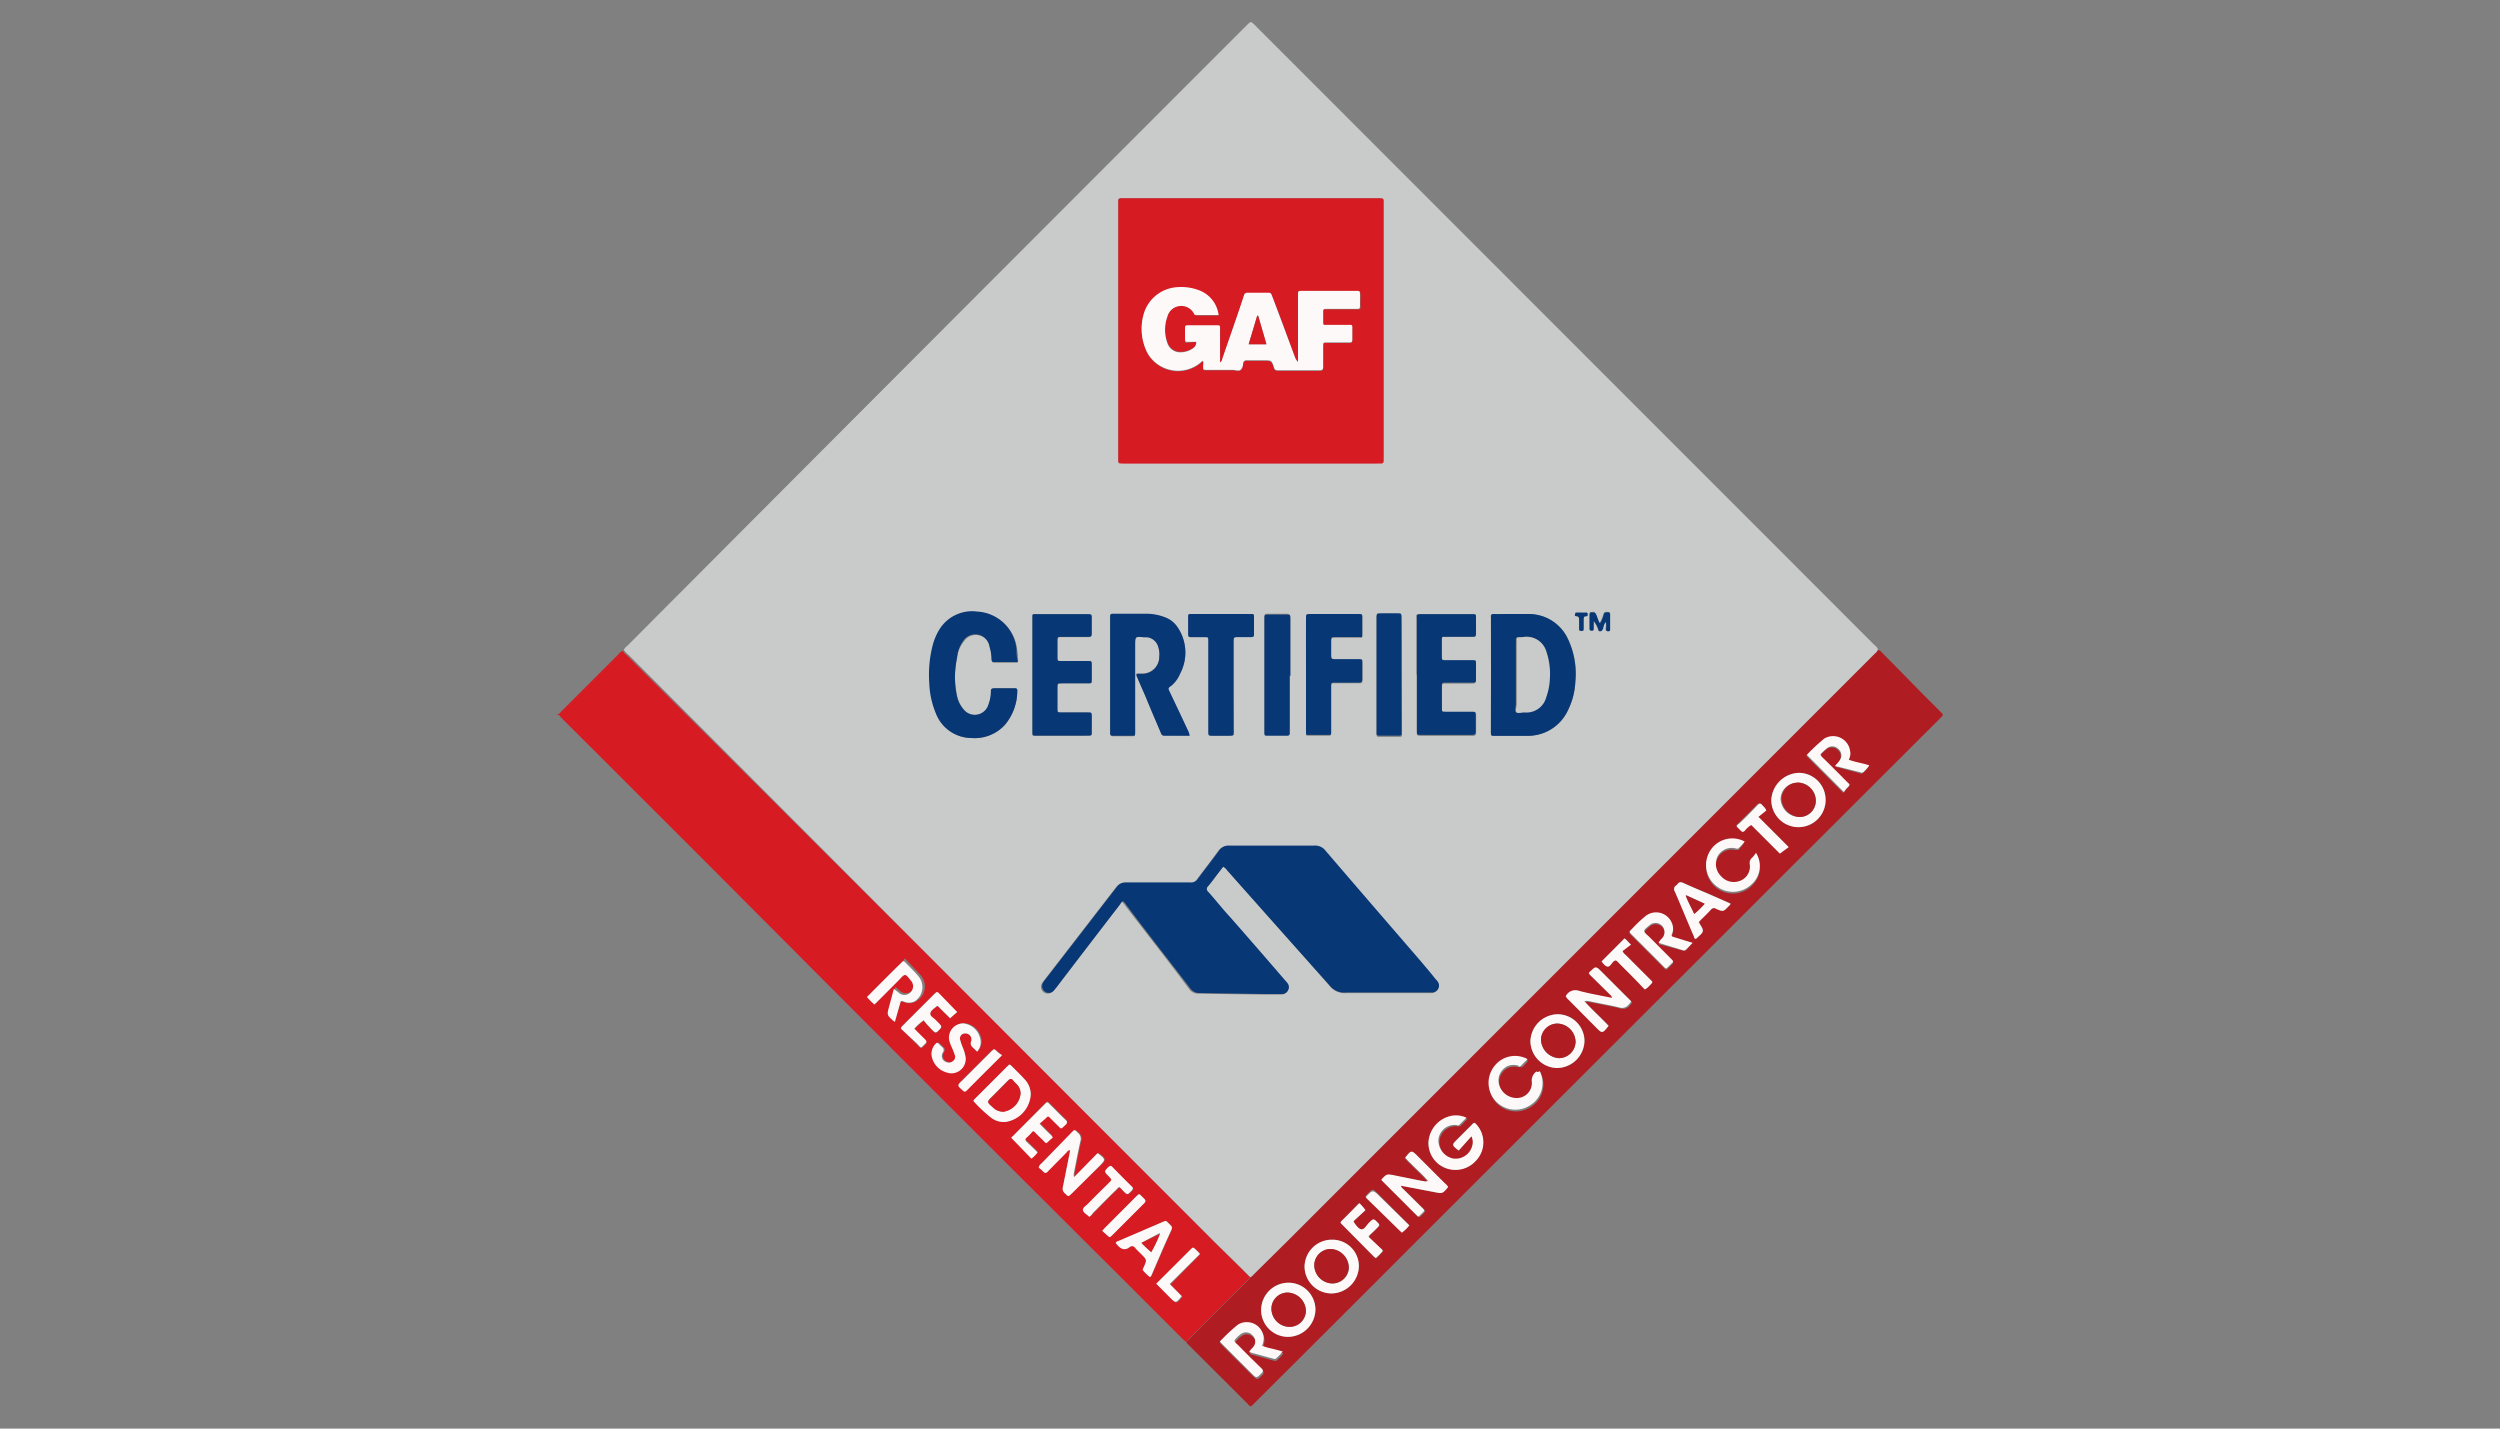 <svg id="Layer_1" data-name="Layer 1" xmlns="http://www.w3.org/2000/svg" viewBox="0 0 175 100"><rect x="0" y="0" width="175" height="100" fill="#808080" stroke="none"/><defs><style>.cls-1{fill:#d71b23;}.cls-2{fill:#c9cbca;}.cls-3{fill:#af1d22;}.cls-4{fill:#fdf9f8;}.cls-5{fill:#083775;}</style></defs><path class="cls-1" d="M39,50c.16,0,.21-.12.29-.2l4-4a.88.88,0,0,1,.29-.25,1.56,1.56,0,0,0,.33.35L67.59,69.49Q76.31,78.22,85,86.94c.83.82,1.68,1.64,2.5,2.47l-.15.19q-2.07,2.06-4.12,4.12a.75.75,0,0,1-.24.19,2.29,2.29,0,0,1-.23-.21l-4-4Q64.28,75.29,49.86,60.8L39.29,50.24c-.08-.08-.13-.22-.29-.2ZM72.15,76.64a1.52,1.52,0,0,0-.42-1.08c-.28-.31-.58-.6-.87-.89s-.18-.18-.37,0L68.3,76.86a.94.94,0,0,1-.1.1.11.11,0,0,0,0,.18,10.19,10.19,0,0,0,1.23,1.14,1.52,1.52,0,0,0,.92.26A2.07,2.07,0,0,0,72.15,76.64Zm2.68,7.08.24-.23L77,81.62c.47-.48.47-.48-.11-.92l-1.65,1.68a.69.69,0,0,1,0-.33c.14-.72.28-1.45.44-2.16a.55.55,0,0,0-.19-.63c-.24-.21-.2-.2-.43,0l-2.14,2.15a.43.43,0,0,0-.18.28A3.05,3.05,0,0,1,73,82c.12.13.21.14.33,0l1.34-1.35a.31.31,0,0,1,.21-.15.66.66,0,0,1,0,.15c-.14.72-.29,1.45-.43,2.17-.12.54-.12.54.29.9ZM62.64,71.53,63,70.3c.06-.22.06-.22.27-.15a.93.93,0,0,0,.73,0,1.18,1.18,0,0,0,.48-1.84c-.29-.35-.62-.65-.93-1s-.19-.18-.37,0c-.75.73-1.48,1.47-2.22,2.21,0,0-.09.11-.14.17a4.91,4.91,0,0,0,.51.51L63,68.5c.44-.44.46-.44.83,0a.59.59,0,0,1,0,.84.59.59,0,0,1-.86,0c-.11-.08-.18-.21-.31-.24s0,0,0,0l-.33,1.23c-.16.59-.16.59.28,1ZM78.1,87l.09.1c.25.3.53.49.91.19a.25.25,0,0,1,.37.05c.14.17.3.31.46.47.37.38.37.38.17.85l-.06.13a.11.11,0,0,0,0,.15,3.28,3.28,0,0,0,.47.45.18.18,0,0,0,.11-.12c.45-1,.9-2.09,1.37-3.12.11-.25,0-.36-.15-.5s-.17-.22-.46-.1l-3,1.29C78.27,86.91,78.16,86.92,78.1,87Zm-7.31-7.38,1.42,1.43a2.26,2.26,0,0,0,.43-.44c-.26-.26-.51-.51-.77-.75s-.12-.18,0-.28a3.64,3.64,0,0,0,.34-.34c.11-.12.19-.1.28,0s.31.31.47.46c.34.33.21.35.59,0,.13-.12.14-.2,0-.33s-.49-.48-.77-.77c.16-.14.32-.26.46-.4s.17-.12.28,0,.32.32.48.48c.34.33.23.35.6,0,.13-.13.14-.21,0-.34-.37-.35-.73-.73-1.1-1.09-.18-.18-.18-.18-.37,0L70.9,79.53A.38.38,0,0,0,70.79,79.65Zm-2.39-6a1,1,0,0,0,.28-1,1.35,1.35,0,0,0-1.17-1,1,1,0,0,0-1,1.1,2,2,0,0,0,.17.52,5.83,5.83,0,0,1,.23.58.35.35,0,0,1-.12.43.42.42,0,0,1-.48.07.44.44,0,0,1-.24-.65c.13-.21.06-.31-.08-.43l-.2-.19c-.08-.09-.15-.08-.22,0a1,1,0,0,0-.24,1,1.47,1.47,0,0,0,1,1A1,1,0,0,0,67.59,74a2.94,2.94,0,0,0-.19-.66,4,4,0,0,1-.19-.55.35.35,0,0,1,.34-.45.42.42,0,0,1,.44.52c-.1.26,0,.38.17.52ZM63.06,72l1.14,1.13c.32.31.21.33.56,0l0,0c.13-.1.11-.19,0-.3-.26-.25-.5-.5-.76-.76a3.9,3.9,0,0,1,.65-.63c.11.14.22.27.34.4s.25.24.36.37.16.13.28,0c.34-.32.35-.32,0-.65l-.1-.1c-.14-.17-.45-.3-.42-.5s.29-.36.47-.52h.06l.86.85.49-.43-1.26-1.25c-.18-.18-.18-.18-.37,0l-2.22,2.22A.39.39,0,0,0,63.06,72ZM76.25,85.18a.87.87,0,0,0,.27-.23c.53-.53,1-1.06,1.58-1.58.31-.31.23-.3.52,0s.31.31.62,0c.1-.11.11-.18,0-.28-.46-.45-.91-.91-1.36-1.37-.1-.1-.16-.08-.26,0-.35.32-.35.32,0,.64l.07.08c.17.17.17.18,0,.35-.5.49-1,1-1.49,1.49-.14.15-.43.26-.37.48S76.1,85,76.25,85.18Zm4.69,4.68,1,1c.42.42.42.42.83-.09l-.84-.85L84,87.81s0,0,0-.06l-.27-.27c-.19-.19-.19-.19-.37,0-.34.33-.67.67-1,1Zm-10.8-16c-.14-.12-.27-.2-.38-.3s-.18-.18-.37,0l-2,2c-.39.39-.39.39,0,.76.1.09.16.09.25,0C68.46,75.54,69.26,74.74,70.14,73.87Zm7,12.29.36.31c.18.16.18.17.35,0l2.07-2.07c.33-.33.33-.33,0-.66-.18-.18-.18-.19-.37,0L77.34,86Z"/><path class="cls-2" d="M87.53,89.41c-.82-.83-1.67-1.65-2.5-2.47Q76.3,78.22,67.59,69.49L44,45.84a1.56,1.56,0,0,1-.33-.35.72.72,0,0,1,.24-.28Q65.55,23.49,87.25,1.79l.12-.12c.18-.16.2-.16.38,0l.17.17L131.16,45.1c.12.12.29.21.29.41a.78.78,0,0,1-.22.26L90.34,86.67l-2.62,2.59A.45.45,0,0,1,87.53,89.41ZM78.28,23.14V32c0,.44,0,.4.41.41H96.42a1.92,1.92,0,0,1,.24,0c.13,0,.2-.05.19-.19a1.33,1.33,0,0,1,0-.2V14.25c0-.38,0-.37-.38-.37H78.67c-.44,0-.39,0-.39.39Zm7.34,37.53a.7.7,0,0,1,.28.25q3.6,4,7.19,8.11a1.29,1.29,0,0,0,1.07.49c1.92,0,3.84,0,5.76,0h.31a.48.48,0,0,0,.33-.76,1.81,1.81,0,0,0-.18-.21c-.34-.4-.69-.8-1-1.21-2.23-2.58-4.45-5.15-6.67-7.74a.91.91,0,0,0-.77-.36c-2,0-4,0-6,0a.78.78,0,0,0-.67.33c-.49.67-1,1.32-1.5,2a.55.55,0,0,1-.52.25H78.73a.72.72,0,0,0-.62.3l-5,6.47a2.27,2.27,0,0,0-.18.25.48.48,0,0,0,.13.62.46.46,0,0,0,.62-.06l.2-.24q2.2-2.89,4.43-5.78c.07-.09.11-.21.25-.24a3.25,3.25,0,0,1,.23.29c1.48,1.93,3,3.85,4.43,5.78a.79.79,0,0,0,.7.35l4.45.06h1.31a.47.47,0,0,0,.45-.27.45.45,0,0,0-.07-.52.69.69,0,0,0-.11-.13q-1.92-2.22-3.85-4.43c-.52-.6-1-1.21-1.56-1.8a.26.26,0,0,1,0-.41c.21-.25.41-.52.61-.79Zm18.75-13.45v4c0,.26,0,.26.27.27h2.24a3.08,3.08,0,0,0,2.88-1.78,5,5,0,0,0,.52-2,5.7,5.7,0,0,0-.52-3A3,3,0,0,0,107,43h-1.58c-.28,0-.56,0-.83,0s-.25.07-.23.24a1.47,1.47,0,0,1,0,.21ZM83.27,51.5a1.14,1.14,0,0,0-.15-.41c-.42-.9-.85-1.81-1.28-2.71-.12-.25-.12-.26.12-.43a2.05,2.05,0,0,0,.64-.76,3.14,3.14,0,0,0-.2-3.3,1.8,1.8,0,0,0-.77-.62A3.65,3.65,0,0,0,80.29,43H78.05c-.36,0-.34,0-.34.34v8c0,.14.05.2.2.2h1.31c.23,0,.23,0,.24-.25V45.16c0-.62,0-.62.62-.56l.24,0a.93.93,0,0,1,.76.68,1.69,1.69,0,0,1,.07.71A1.18,1.18,0,0,1,80,47.14l-.42,0a.18.18,0,0,0,0,.19c.23.52.45,1,.67,1.55.35.79.69,1.58,1,2.37,0,.11.08.22.23.22ZM66.85,47.22A7.64,7.64,0,0,1,67,46a2.27,2.27,0,0,1,.49-1.12,1,1,0,0,1,1.8.37l.06.23a2.9,2.9,0,0,1,.09.72c0,.11,0,.19.18.19h1.49c.11,0,.17,0,.16-.17s0-.43-.06-.65a2.92,2.92,0,0,0-2.75-2.71,2.69,2.69,0,0,0-2.71,1.35,4.06,4.06,0,0,0-.41,1,8.27,8.27,0,0,0-.24,2.67,6,6,0,0,0,.45,2.08A2.68,2.68,0,0,0,68,51.66a2.86,2.86,0,0,0,2.36-.94,3.72,3.72,0,0,0,.85-2.35c0-.17-.07-.19-.21-.19H69.63c-.19,0-.23.09-.24.25a2.64,2.64,0,0,1-.17.88,1,1,0,0,1-1.77.32,2.07,2.07,0,0,1-.42-.82A6.41,6.41,0,0,1,66.85,47.22Zm5.42,0v4.11c0,.13,0,.18.18.18h3.69c.27,0,.28,0,.28-.27V50.16c0-.27,0-.28-.29-.28H74.3c-.27,0-.28,0-.28-.27V48.16c0-.32,0-.32.32-.32h1.8c.27,0,.28,0,.28-.28v-1c0-.28,0-.28-.29-.28H74.3c-.27,0-.27,0-.28-.27V44.89c0-.29,0-.29.32-.29H76.2c.16,0,.23-.05.22-.22,0-.34,0-.69,0-1s0-.37-.35-.37H72.41c-.1,0-.14,0-.14.14v4.08Zm26.91,0v4c0,.28,0,.28.29.29h3.62c.18,0,.24-.06.24-.24,0-.35,0-.71,0-1.07s0-.31-.3-.31h-1.83c-.26,0-.26,0-.26-.27,0-.49,0-1,0-1.45,0-.32,0-.32.32-.32H103c.28,0,.28,0,.28-.29s0-.69,0-1,0-.27-.26-.28h-1.93c-.11,0-.2,0-.2-.16V44.76c0-.12,0-.17.16-.17H103c.29,0,.29,0,.29-.31s0-.69,0-1,0-.26-.27-.27h-2.79c-.29,0-.58,0-.87,0s-.23.06-.21.22v4Zm-7.76,0v4.14c0,.1,0,.14.14.14h1.49c.1,0,.13-.06.13-.15V48.09c0-.26,0-.26.27-.26h1.69c.16,0,.23,0,.23-.22,0-.38,0-.76,0-1.14s0-.28-.29-.28H93.42c-.18,0-.25,0-.24-.23,0-.35,0-.69,0-1s0-.32.32-.32h1.62c.24,0,.24,0,.24-.25s0-.71,0-1.07,0-.29-.28-.29H91.73c-.31,0-.31,0-.31.33C91.41,44.61,91.42,45.91,91.42,47.21Zm-5.07.84V44.91c0-.31,0-.31.33-.32h.89c.14,0,.22,0,.21-.2V43.16c0-.14-.06-.18-.19-.18a1.47,1.47,0,0,1-.21,0H84c-.21,0-.41,0-.62,0s-.18.06-.18.19c0,.41,0,.83,0,1.24,0,.16.08.19.21.19h.94c.25,0,.26,0,.26.27v6.31c0,.31,0,.31.3.32h1.17c.3,0,.3,0,.3-.31C86.36,50.15,86.35,49.1,86.35,48.05Zm3.93-.78v-4c0-.31,0-.31-.33-.32H88.81c-.3,0-.3,0-.3.3v8c0,.13.06.18.18.18h1.42a.15.15,0,0,0,.17-.17,1.92,1.92,0,0,1,0-.24Zm7.83,0c0-1.31,0-2.62,0-3.93,0-.32,0-.32-.31-.33H96.73c-.41,0-.37,0-.37.38v8c0,.11,0,.18.15.18H98a.12.12,0,0,0,.14-.14c0-.08,0-.16,0-.25Zm13.45-3.78a1.74,1.74,0,0,1,.3.57c0,.07.07.12.15.11a.16.16,0,0,0,.13-.11c0-.07,0-.15.08-.22s0-.23.17-.31a1.23,1.23,0,0,1,0,.46c0,.11,0,.18.16.18s.13-.06.13-.16V43c0-.11,0-.16-.16-.17s-.24,0-.29.18a2.55,2.55,0,0,1-.25.59.25.25,0,0,1-.1-.15c-.07-.17-.14-.34-.2-.51s-.19-.1-.3-.1-.12.1-.13.2c0,.31,0,.61,0,.92,0,.1,0,.16.14.16s.14,0,.14-.15Zm-.43-.48c0-.09,0-.12-.12-.12h-.62c-.07,0-.12,0-.12.1s0,.15.1.15.18.13.18.26V44c0,.1,0,.18.14.18s.17-.08.17-.2,0-.41,0-.62,0-.21.16-.21S111.14,43.07,111.13,43Z"/><path class="cls-3" d="M87.53,89.41a.45.45,0,0,0,.19-.15l2.62-2.59,40.89-40.9a.78.78,0,0,0,.22-.26c.16,0,.22.1.3.18l2.95,3c.39.39.79.78,1.17,1.17.17.17.17.18,0,.36l-.14.14Q117.42,68.64,99.11,86.94,93.46,92.6,87.78,98.25a.74.74,0,0,1-.23.2.46.46,0,0,1-.21-.18l-4.13-4.12c-.07-.08-.16-.14-.19-.24a.75.75,0,0,0,.24-.19q2.05-2.07,4.12-4.12ZM100,82.7c-.14.07-.27,0-.4,0l-1.93-.39c-.52-.1-.52-.1-.88.28l0,.07,2.53,2.53.07,0,.25-.24c.16-.17.16-.18,0-.35L98.21,83.2a.38.38,0,0,1-.15-.22l2.29.46c.59.12.59.13,1-.35a.88.88,0,0,0-.22-.25L99.23,81c-.47-.47-.47-.47-.9.07a4,4,0,0,0,.4.42c.41.43.86.8,1.23,1.26Zm3-3.16a.94.94,0,0,1,.13.74,1.2,1.2,0,0,1-1.37.9,1.3,1.3,0,0,1-1-1.34,1.14,1.14,0,0,1,1.23-1c.08,0,.16,0,.22,0l.51-.51a1.71,1.71,0,0,0-1.23-.09A2,2,0,0,0,100,79.87a1.87,1.87,0,0,0,1.11,1.86,1.92,1.92,0,0,0,2.16-.46,1.86,1.86,0,0,0,.11-2.51c-.19-.23-.19-.24-.4,0l-1,1c-.38.38-.38.38.11.77Zm9.62-7.73c-.53-.56-1.1-1.07-1.65-1.66a.72.72,0,0,1,.33,0c.7.15,1.42.27,2.12.44a.59.59,0,0,0,.66-.2c.22-.24.18-.21,0-.4l-2-2c-.31-.32-.31-.32-.61,0s-.22.18,0,.42l1.33,1.31s.13.08.1.2c-.77-.16-1.54-.29-2.29-.49a.75.75,0,0,0-.94.38.92.92,0,0,0,.22.26l1.88,1.88C112.16,72.36,112.16,72.36,112.6,71.81ZM127.79,56a1.88,1.88,0,0,0-1.86-1.9A2,2,0,0,0,124,56a1.9,1.9,0,1,0,3.8,0ZM88.28,91.72a1.88,1.88,0,0,0,1.87,1.86,1.94,1.94,0,0,0,1.93-1.93,1.89,1.89,0,0,0-1.91-1.86A1.92,1.92,0,0,0,88.28,91.72ZM107.13,72.9A1.9,1.9,0,0,0,109,74.76a1.94,1.94,0,0,0,1.92-1.94A1.88,1.88,0,0,0,109,71,1.94,1.94,0,0,0,107.13,72.9ZM91.32,88.66a1.89,1.89,0,0,0,1.89,1.88,1.94,1.94,0,0,0,1.91-1.92,1.85,1.85,0,0,0-1.87-1.84A1.91,1.91,0,0,0,91.32,88.66Zm37.14-35,1.73.47a.18.18,0,0,0,.19,0,2.83,2.83,0,0,0,.43-.48c-.48-.16-1-.22-1.43-.4,0-.11.07-.19.09-.28a.65.65,0,0,0,0-.31,1.2,1.2,0,0,0-1.81-.89,13.52,13.52,0,0,0-1.22,1.14l2.59,2.6c.05-.06.11-.16.19-.25.28-.29.29-.22,0-.49-.53-.54-1.07-1.08-1.61-1.61a.78.78,0,0,1-.22-.28,3.27,3.27,0,0,1,.47-.44.59.59,0,0,1,.79.06.59.59,0,0,1,.08.81C128.69,53.36,128.58,53.47,128.46,53.62ZM118.48,66l-1.31-.32c-.14,0-.19-.08-.12-.23a.88.88,0,0,0,.06-.51,1.19,1.19,0,0,0-1.92-.72,9,9,0,0,0-.9.85c-.28.28-.29.21,0,.5l2,2c.41.4.27.41.69,0,.18-.17.18-.18,0-.37l-1.53-1.54c-.42-.41-.42-.41,0-.78a.63.63,0,0,1,.89.9,1.09,1.09,0,0,0-.23.31l1.68.45a.23.23,0,0,0,.26-.06Zm-33.09,28,.25.26,2,2c.37.36.36.36.72,0,.12-.12.13-.2,0-.33-.57-.55-1.13-1.11-1.69-1.68a.8.8,0,0,1-.22-.26,1.83,1.83,0,0,1,.46-.46.59.59,0,0,1,.81.08.58.58,0,0,1,.06.81c-.09.12-.22.2-.28.37l1.73.47a.16.16,0,0,0,.18-.06,3.16,3.16,0,0,0,.43-.46l-.72-.19a4,4,0,0,1-.73-.21,1.31,1.31,0,0,0,.12-.58,1.19,1.19,0,0,0-1.8-.9A11.86,11.86,0,0,0,85.39,93.91Zm36.74-35a1.82,1.82,0,0,0-2.38.61,1.88,1.88,0,0,0,2.87,2.4,1.71,1.71,0,0,0,.3-2.19,2.91,2.91,0,0,1-.26.33.46.46,0,0,0-.17.48,1.08,1.08,0,0,1-.82,1.19,1.18,1.18,0,0,1-1.19-.36,1.21,1.21,0,0,1-.26-1.37,1.11,1.11,0,0,1,1.24-.59c.08,0,.16,0,.23,0A3.3,3.3,0,0,0,122.13,58.91ZM107.79,75c-.11,0-.14.08-.19.12a.77.77,0,0,0-.33.76,1.05,1.05,0,0,1-1,1.1,1.28,1.28,0,0,1-1.31-1,1.1,1.1,0,0,1,.74-1.28,1.26,1.26,0,0,1,.58,0c.09,0,.17,0,.25,0s.29-.29.44-.44a1.82,1.82,0,0,0-2.34.51,1.88,1.88,0,0,0,2.55,2.7A1.83,1.83,0,0,0,107.79,75Zm13.34-11.76-1.59-.7c-.57-.24-1.14-.48-1.71-.74-.18-.08-.3-.07-.41.09a.29.29,0,0,1-.1.09.3.3,0,0,0-.08.42c.45,1,.89,2.09,1.33,3.13,0,.07,0,.17.14.18l.08-.06c.14-.15.36-.26.4-.46s-.11-.34-.19-.5,0-.22.07-.32.48-.47.7-.71a.26.26,0,0,1,.36-.05c.5.21.5.21.88-.19C121.06,63.38,121.12,63.34,121.13,63.25ZM95.58,84.71a3.14,3.14,0,0,0-.47-.49L94,85.38c-.19.19-.22.18,0,.39L96.21,88l.11.09a4.41,4.41,0,0,0,.48-.49.25.25,0,0,0-.12-.17l-.75-.71c-.11-.11-.1-.18,0-.28s.36-.36.54-.53.13-.16,0-.28c-.32-.35-.31-.35-.64,0-.17.17-.32.48-.53.45s-.38-.31-.53-.51c0,0,0,0,0-.08ZM112.11,67.3c.1.12.23.33.4.36s.28-.2.4-.33.21-.13.33,0c.35.37.72.72,1.07,1.08s.55.58.82.85a1.17,1.17,0,0,0,.33-.27c.27-.27.26-.22,0-.47l-1.68-1.68a.57.57,0,0,1-.21-.27l.59-.45c-.2-.17-.32-.35-.45-.43Zm12.48-7.55.58-.49-2.12-2.12.55-.44c-.07-.2-.2-.27-.28-.38s-.2-.13-.33,0c-.38.4-.78.78-1.17,1.18s-.36.21,0,.61c.1.11.17.12.28,0a1.59,1.59,0,0,1,.45-.4Zm-25.94,26-2.22-2.22c-.34-.33-.33-.33-.66,0s-.18.2,0,.39l2.1,2.1.25.24A2.78,2.78,0,0,0,98.65,85.78Z"/><path class="cls-4" d="M72.15,76.64a2.07,2.07,0,0,1-1.8,1.9,1.52,1.52,0,0,1-.92-.26,10.19,10.19,0,0,1-1.23-1.14.11.11,0,0,1,0-.18.94.94,0,0,0,.1-.1l2.19-2.19c.19-.18.19-.18.37,0s.59.58.87.89A1.52,1.52,0,0,1,72.15,76.64Zm-.71-.09a.93.93,0,0,0-.23-.6c-.1-.11-.22-.21-.31-.33s-.21-.11-.33,0l-1.09,1.1c-.41.41-.41.41,0,.78a1,1,0,0,0,.78.31A1.43,1.43,0,0,0,71.44,76.55Z"/><path class="cls-4" d="M74.83,83.72l-.08,0c-.41-.36-.41-.36-.29-.9.14-.72.29-1.45.43-2.17a.66.66,0,0,0,0-.15.31.31,0,0,0-.21.15L73.35,82c-.12.14-.21.13-.33,0a3.05,3.05,0,0,0-.31-.26.43.43,0,0,1,.18-.28L75,79.28c.23-.22.19-.23.43,0a.55.55,0,0,1,.19.63c-.16.71-.3,1.44-.44,2.16a.69.69,0,0,0,0,.33l1.65-1.68c.58.44.58.44.11.92l-1.88,1.87Z"/><path class="cls-4" d="M62.64,71.53l-.12-.08c-.44-.4-.44-.4-.28-1l.33-1.23s0,0,0,0,.2.16.31.24a.59.59,0,0,0,.86,0,.59.59,0,0,0,0-.84c-.37-.49-.39-.49-.83,0l-1.7,1.7a4.91,4.91,0,0,1-.51-.51c0-.06.09-.12.14-.17.74-.74,1.47-1.48,2.22-2.21.18-.19.19-.19.37,0s.64.62.93,1A1.18,1.18,0,0,1,64,70.11a.93.93,0,0,1-.73,0c-.21-.07-.21-.07-.27.15Z"/><path class="cls-4" d="M78.1,87c.06-.11.17-.12.26-.16l3-1.29c.29-.12.22-.13.46.1s.26.25.15.5c-.47,1-.92,2.08-1.37,3.12a.18.18,0,0,1-.11.12,3.28,3.28,0,0,1-.47-.45.11.11,0,0,1,0-.15l.06-.13c.2-.47.2-.47-.17-.85-.16-.16-.32-.3-.46-.47a.25.25,0,0,0-.37-.05c-.38.3-.66.11-.91-.19Zm2.49.62a9.91,9.91,0,0,0,.61-1.32L79.9,87A9,9,0,0,0,80.59,87.65Z"/><path class="cls-4" d="M70.79,79.65a.38.38,0,0,1,.11-.12l2.22-2.22c.19-.19.19-.19.37,0,.37.36.73.74,1.1,1.09.14.13.13.21,0,.34-.37.34-.26.32-.6,0-.16-.16-.33-.32-.48-.48s-.18-.1-.28,0-.3.26-.46.4c.28.29.52.54.77.77s.13.21,0,.33c-.38.35-.25.33-.59,0-.16-.15-.32-.3-.47-.46s-.17-.13-.28,0a3.64,3.64,0,0,1-.34.34c-.11.1-.1.18,0,.28s.51.49.77.75a2.26,2.26,0,0,1-.43.44Z"/><path class="cls-4" d="M68.4,73.61l-.24-.23c-.16-.14-.27-.26-.17-.52a.42.42,0,0,0-.44-.52.35.35,0,0,0-.34.45,4,4,0,0,0,.19.55,2.94,2.94,0,0,1,.19.66,1,1,0,0,1-1.34,1.07,1.47,1.47,0,0,1-1-1,1,1,0,0,1,.24-1c.07-.09.14-.1.22,0l.2.19c.14.12.21.22.08.43a.44.44,0,0,0,.24.65.42.42,0,0,0,.48-.07.35.35,0,0,0,.12-.43,5.83,5.83,0,0,0-.23-.58,2,2,0,0,1-.17-.52,1,1,0,0,1,1-1.1,1.35,1.35,0,0,1,1.17,1A1,1,0,0,1,68.4,73.61Z"/><path class="cls-4" d="M63.06,72a.39.39,0,0,1,.13-.2l2.22-2.22c.19-.18.19-.18.37,0L67,70.84l-.49.43-.86-.85h-.06c-.18.16-.45.31-.47.52s.28.33.42.5l.1.1c.33.33.32.33,0,.65-.12.11-.19.07-.28,0s-.24-.25-.36-.37-.23-.26-.34-.4A3.9,3.9,0,0,0,64,72c.26.26.5.51.76.76.11.11.13.2,0,.3l0,0c-.35.35-.24.33-.56,0Z"/><path class="cls-4" d="M76.25,85.18c-.15-.16-.39-.28-.44-.46s.23-.33.37-.48c.49-.51,1-1,1.49-1.49.16-.17.16-.18,0-.35l-.07-.08c-.32-.32-.32-.32,0-.64.1-.08.16-.1.26,0,.45.46.9.92,1.36,1.37.11.1.1.17,0,.28-.31.33-.3.33-.62,0s-.21-.29-.52,0c-.53.52-1,1-1.58,1.58A.87.87,0,0,1,76.25,85.18Z"/><path class="cls-4" d="M80.94,89.86l1.39-1.39c.33-.33.66-.67,1-1,.18-.18.18-.18.37,0l.27.27s0,0,0,.06l-2.09,2.08.84.85c-.41.51-.41.51-.83.09Z"/><path class="cls-4" d="M70.14,73.87c-.88.87-1.68,1.67-2.48,2.48-.09.09-.15.09-.25,0-.43-.37-.43-.37,0-.76l2-2c.19-.18.18-.18.37,0S70,73.75,70.14,73.87Z"/><path class="cls-4" d="M77.16,86.16l.18-.21,2.21-2.21c.19-.19.19-.18.37,0,.35.33.35.33,0,.66l-2.07,2.07c-.17.17-.17.16-.35,0Z"/><path class="cls-1" d="M78.28,23.14V14.27c0-.41,0-.39.39-.39h17.8c.42,0,.38,0,.38.37V32.06a1.33,1.33,0,0,0,0,.2c0,.14-.06.19-.19.19a1.92,1.92,0,0,0-.24,0H78.69c-.46,0-.41,0-.41-.41Zm5.46.79a.52.52,0,0,1-.26.45,1.45,1.45,0,0,1-.75.24.94.94,0,0,1-1-.65,2.68,2.68,0,0,1,0-1.83,1,1,0,0,1,.89-.76,1,1,0,0,1,1,.58.17.17,0,0,0,.17.13h1.51a2.12,2.12,0,0,0-1.39-1.74,3.46,3.46,0,0,0-1.46-.21,2.6,2.6,0,0,0-2.35,1.75,3.72,3.72,0,0,0,.22,2.85,2.46,2.46,0,0,0,3.73.67s.08-.12.17-.1a.75.75,0,0,1,0,.3c0,.33,0,.32.31.32h1.76c.18,0,.39.07.54,0s.14-.31.19-.47a.23.23,0,0,1,.27-.2c.4,0,.8,0,1.2,0s.53,0,.68.48c0,.16.12.22.28.22q1.47,0,2.94,0c.18,0,.24-.07.23-.25,0-.46,0-.92,0-1.38s0-.32.32-.32h1.51c.14,0,.22,0,.21-.19v-.86c0-.14,0-.19-.18-.18H92.82c-.14,0-.21,0-.2-.2s0-.48,0-.72,0-.21.17-.2H95c.17,0,.26,0,.24-.23s0-.48,0-.72,0-.31-.3-.31H91.17c-.3,0-.3,0-.3.31v4.67a1,1,0,0,1-.23-.38c-.52-1.4-1-2.8-1.57-4.2-.1-.27-.1-.27-.38-.27H87.48c-.33,0-.33,0-.43.3-.49,1.42-1,2.85-1.46,4.27,0,.1,0,.23-.18.3V23c0-.14,0-.18-.18-.18H83.12c-.11,0-.17.05-.16.16,0,.28,0,.55,0,.83s.07.18.19.17Z"/><path class="cls-5" d="M85.62,60.67l-.43.56c-.2.27-.4.54-.61.79a.26.26,0,0,0,0,.41c.53.59,1,1.2,1.56,1.8q1.93,2.2,3.85,4.43a.69.69,0,0,1,.11.13.45.45,0,0,1,.07.52.47.47,0,0,1-.45.27H88.42L84,69.51a.79.79,0,0,1-.7-.35c-1.47-1.93-3-3.85-4.43-5.78a3.25,3.25,0,0,0-.23-.29c-.14,0-.18.15-.25.24q-2.22,2.88-4.43,5.78l-.2.24a.46.46,0,0,1-.62.06.48.48,0,0,1-.13-.62,2.27,2.27,0,0,1,.18-.25l5-6.47a.72.72,0,0,1,.62-.3h4.52a.55.55,0,0,0,.52-.25c.49-.66,1-1.31,1.5-2a.78.78,0,0,1,.67-.33c2,0,4,0,6,0a.91.91,0,0,1,.77.36c2.22,2.59,4.44,5.16,6.67,7.74.34.41.69.81,1,1.21a1.81,1.81,0,0,1,.18.21.48.48,0,0,1-.33.76h-.31c-1.92,0-3.84,0-5.76,0A1.29,1.29,0,0,1,93.09,69Q89.51,65,85.9,60.92A.7.7,0,0,0,85.62,60.67Z"/><path class="cls-5" d="M104.37,47.22V43.43a1.47,1.47,0,0,0,0-.21c0-.17,0-.25.23-.24s.55,0,.83,0H107a3,3,0,0,1,2.75,1.75,5.7,5.7,0,0,1,.52,3,5,5,0,0,1-.52,2,3.08,3.08,0,0,1-2.88,1.78h-2.24c-.26,0-.27,0-.27-.27Zm2.28-2.63h-.34c-.16,0-.21.07-.2.21a1.92,1.92,0,0,1,0,.24c0,1.41,0,2.83,0,4.24,0,.19-.09.43,0,.56s.35,0,.54,0a1.43,1.43,0,0,0,1.53-1.07,4.28,4.28,0,0,0,.25-1.28,4.85,4.85,0,0,0-.25-1.93,1.41,1.41,0,0,0-1.45-1Z"/><path class="cls-5" d="M83.27,51.5H81.48c-.15,0-.18-.11-.23-.22-.34-.79-.68-1.58-1-2.37-.22-.52-.44-1-.67-1.55a.18.18,0,0,1,0-.19l.42,0A1.18,1.18,0,0,0,81.15,46a1.69,1.69,0,0,0-.07-.71.93.93,0,0,0-.76-.68l-.24,0c-.62-.06-.62-.06-.62.56v6.08c0,.25,0,.25-.24.25H77.91c-.15,0-.21-.06-.2-.2v-8c0-.36,0-.34.34-.34h2.24a3.65,3.65,0,0,1,1.34.28,1.8,1.8,0,0,1,.77.62,3.14,3.14,0,0,1,.2,3.3A2.05,2.05,0,0,1,82,48c-.24.17-.24.18-.12.43.43.9.86,1.81,1.28,2.71A1.14,1.14,0,0,1,83.27,51.5Z"/><path class="cls-5" d="M66.85,47.22A6.41,6.41,0,0,0,67,48.81a2.07,2.07,0,0,0,.42.82,1,1,0,0,0,1.77-.32,2.64,2.64,0,0,0,.17-.88c0-.16,0-.25.24-.25H71c.14,0,.22,0,.21.19a3.72,3.72,0,0,1-.85,2.35,2.86,2.86,0,0,1-2.36.94,2.68,2.68,0,0,1-2.5-1.75,6,6,0,0,1-.45-2.08,8.27,8.27,0,0,1,.24-2.67,4.06,4.06,0,0,1,.41-1,2.69,2.69,0,0,1,2.71-1.35,2.92,2.92,0,0,1,2.75,2.71c0,.22,0,.44.06.65s0,.17-.16.17H69.58c-.14,0-.17-.08-.18-.19a2.9,2.9,0,0,0-.09-.72l-.06-.23a1,1,0,0,0-1.8-.37A2.27,2.27,0,0,0,67,46,7.64,7.64,0,0,0,66.85,47.22Z"/><path class="cls-5" d="M72.27,47.21V43.13c0-.1,0-.15.14-.14h3.66c.39,0,.35,0,.35.37s0,.69,0,1c0,.17-.06.22-.22.22H74.34c-.31,0-.32,0-.32.29V46c0,.26,0,.27.28.27h1.83c.28,0,.29,0,.29.28v1c0,.28,0,.28-.28.28h-1.8c-.31,0-.32,0-.32.32v1.45c0,.26,0,.27.28.27h1.83c.28,0,.29,0,.29.28v1.07c0,.26,0,.26-.28.27H72.45c-.13,0-.18,0-.18-.18V47.21Z"/><path class="cls-5" d="M99.18,47.21v-4c0-.16,0-.22.21-.22s.58,0,.87,0h2.79c.27,0,.27,0,.27.27s0,.69,0,1,0,.31-.29.31h-1.94c-.11,0-.16,0-.16.17v1.31c0,.15.09.16.2.16h1.93c.26,0,.26,0,.26.28s0,.69,0,1,0,.29-.28.29h-1.79c-.32,0-.32,0-.32.32,0,.48,0,1,0,1.45,0,.26,0,.27.26.27H103c.3,0,.3,0,.3.31s0,.72,0,1.07c0,.18-.06.24-.24.24H99.47c-.29,0-.29,0-.29-.29v-4Z"/><path class="cls-5" d="M91.42,47.21c0-1.3,0-2.6,0-3.9,0-.32,0-.33.31-.33h3.35c.28,0,.28,0,.28.29s0,.71,0,1.07,0,.25-.24.25H93.5c-.31,0-.32,0-.32.32s0,.69,0,1c0,.18.06.23.24.23h1.65c.29,0,.29,0,.29.28s0,.76,0,1.14c0,.17-.07.22-.23.22H93.45c-.26,0-.27,0-.27.26v3.25c0,.09,0,.15-.13.15H91.56c-.1,0-.14,0-.14-.14V47.21Z"/><path class="cls-5" d="M86.35,48.05c0,1.05,0,2.1,0,3.14,0,.3,0,.3-.3.31H84.88c-.3,0-.3,0-.3-.32V44.87c0-.27,0-.27-.26-.27h-.94c-.13,0-.21,0-.21-.19,0-.41,0-.83,0-1.24,0-.13,0-.19.18-.19s.41,0,.62,0h3.41a1.47,1.47,0,0,0,.21,0c.13,0,.19,0,.19.18V44.4c0,.16-.07.2-.21.2h-.89c-.32,0-.32,0-.33.32Z"/><path class="cls-5" d="M90.28,47.27v3.82a1.92,1.92,0,0,0,0,.24.15.15,0,0,1-.17.17H88.69c-.12,0-.19,0-.18-.18v-8c0-.29,0-.29.3-.3H90c.32,0,.33,0,.33.32v4Z"/><path class="cls-5" d="M98.11,47.24V51.1c0,.09,0,.17,0,.25a.12.12,0,0,1-.14.14H96.51c-.12,0-.16-.07-.15-.18v-8c0-.41,0-.37.37-.38h1.06c.31,0,.31,0,.31.33C98.11,44.62,98.11,45.93,98.11,47.24Z"/><path class="cls-5" d="M111.56,43.46V44c0,.1,0,.15-.14.15s-.14-.06-.14-.16c0-.31,0-.61,0-.92,0-.1,0-.2.13-.2s.24,0,.3.1.13.34.2.51a.25.25,0,0,0,.1.15,2.55,2.55,0,0,0,.25-.59c0-.15.15-.18.29-.18s.16.06.16.17v1c0,.1,0,.16-.13.16s-.15-.07-.16-.18a1.23,1.23,0,0,0,0-.46c-.12.08-.13.2-.17.31s0,.15-.08.22a.16.16,0,0,1-.13.11c-.08,0-.12,0-.15-.11A1.74,1.74,0,0,0,111.56,43.46Z"/><path class="cls-5" d="M111.13,43c0,.09,0,.13-.12.13s-.16.1-.16.21,0,.42,0,.62,0,.21-.17.2-.14-.08-.14-.18v-.59c0-.13,0-.26-.18-.26s-.11-.08-.1-.15,0-.1.12-.1H111C111.09,42.86,111.14,42.89,111.13,43Z"/><path class="cls-4" d="M103,79.54l-.89,1c-.49-.39-.49-.39-.11-.77l1-1c.21-.22.21-.21.4,0a1.86,1.86,0,0,1-.11,2.51,1.92,1.92,0,0,1-2.16.46A1.87,1.87,0,0,1,100,79.87a2,2,0,0,1,1.42-1.72,1.71,1.71,0,0,1,1.23.09l-.51.51c-.06.07-.14,0-.22,0a1.14,1.14,0,0,0-1.23,1,1.3,1.3,0,0,0,1,1.34,1.2,1.2,0,0,0,1.37-.9A.94.94,0,0,0,103,79.54Z"/><path class="cls-4" d="M112.6,71.81c-.44.55-.44.55-.9.09L109.82,70a.92.92,0,0,1-.22-.26.75.75,0,0,1,.94-.38c.75.2,1.52.33,2.29.49,0-.12-.06-.16-.1-.2l-1.33-1.31c-.23-.24-.24-.2,0-.42s.3-.31.61,0l2,2c.19.19.23.16,0,.4a.59.59,0,0,1-.66.2c-.7-.17-1.42-.29-2.12-.44a.72.72,0,0,0-.33,0C111.5,70.74,112.07,71.25,112.6,71.81Z"/><path class="cls-4" d="M127.79,56a1.9,1.9,0,1,1-3.8,0,2,2,0,0,1,1.94-1.9A1.88,1.88,0,0,1,127.79,56Zm-2-1.2a1.15,1.15,0,0,0-1.15,1.13A1.33,1.33,0,0,0,126,57.19a1.14,1.14,0,0,0,1.12-1.12A1.29,1.29,0,0,0,125.84,54.78Z"/><path class="cls-4" d="M88.28,91.72a1.92,1.92,0,0,1,1.89-1.93,1.89,1.89,0,0,1,1.91,1.86,1.94,1.94,0,0,1-1.93,1.93A1.88,1.88,0,0,1,88.28,91.72Zm2,1.16a1.14,1.14,0,0,0,1.14-1.14,1.32,1.32,0,0,0-1.3-1.26A1.13,1.13,0,0,0,89,91.61,1.28,1.28,0,0,0,90.25,92.88Z"/><path class="cls-4" d="M107.13,72.9A1.94,1.94,0,0,1,109,71a1.88,1.88,0,0,1,1.91,1.86A1.94,1.94,0,0,1,109,74.76,1.9,1.9,0,0,1,107.13,72.9ZM109,71.65a1.15,1.15,0,0,0-1.13,1.12,1.34,1.34,0,0,0,1.27,1.3,1.17,1.17,0,0,0,1.15-1.14A1.31,1.31,0,0,0,109,71.65Z"/><path class="cls-4" d="M91.32,88.66a1.91,1.91,0,0,1,1.93-1.88,1.85,1.85,0,0,1,1.87,1.84,1.94,1.94,0,0,1-1.91,1.92A1.89,1.89,0,0,1,91.32,88.66Zm1.92,1.18a1.15,1.15,0,0,0,1.19-1.09,1.33,1.33,0,0,0-1.24-1.32A1.15,1.15,0,0,0,92,88.51,1.29,1.29,0,0,0,93.24,89.84Z"/><path class="cls-4" d="M100,82.71c-.37-.46-.82-.83-1.23-1.26a4,4,0,0,1-.4-.42c.43-.54.43-.54.9-.07l1.88,1.88a.88.88,0,0,1,.22.25c-.39.48-.39.47-1,.35L98.06,83a.38.38,0,0,0,.15.22l1.35,1.34c.17.17.17.18,0,.35l-.25.24-.07,0-2.53-2.53,0-.07c.36-.38.36-.38.88-.28l1.93.39c.13,0,.26.09.4,0,0,0,0,0,0,0h0Z"/><path class="cls-4" d="M128.46,53.62c.12-.15.23-.26.31-.38a.59.59,0,0,0-.08-.81.59.59,0,0,0-.79-.06,3.27,3.27,0,0,0-.47.44.78.78,0,0,0,.22.28c.54.53,1.08,1.07,1.61,1.61.28.27.27.2,0,.49-.08.09-.14.19-.19.25l-2.59-2.6a13.52,13.52,0,0,1,1.22-1.14,1.2,1.2,0,0,1,1.81.89.65.65,0,0,1,0,.31c0,.09-.06.17-.09.28.46.18,1,.24,1.43.4a2.83,2.83,0,0,1-.43.48.18.18,0,0,1-.19,0Z"/><path class="cls-4" d="M118.48,66l-.44.45a.23.23,0,0,1-.26.06L116.1,66a1.09,1.09,0,0,1,.23-.31.63.63,0,0,0-.89-.9c-.46.37-.46.37,0,.78l1.53,1.54c.19.19.19.2,0,.37-.42.41-.28.4-.69,0l-2-2c-.28-.29-.27-.22,0-.5a9,9,0,0,1,.9-.85,1.19,1.19,0,0,1,1.92.72.88.88,0,0,1-.06.51c-.07.15,0,.2.12.23Z"/><path class="cls-4" d="M85.39,93.91a11.86,11.86,0,0,1,1.27-1.19,1.19,1.19,0,0,1,1.8.9,1.31,1.31,0,0,1-.12.58,4,4,0,0,0,.73.21l.72.19a3.16,3.16,0,0,1-.43.46.16.16,0,0,1-.18.06l-1.73-.47c.06-.17.19-.25.28-.37a.58.58,0,0,0-.06-.81.59.59,0,0,0-.81-.08,1.83,1.83,0,0,0-.46.46.8.8,0,0,0,.22.26c.56.57,1.12,1.13,1.69,1.68.13.13.12.21,0,.33-.36.37-.35.37-.72,0l-2-2Z"/><path class="cls-4" d="M122.13,58.91a3.3,3.3,0,0,1-.44.47c-.07.07-.15,0-.23,0a1.11,1.11,0,0,0-1.24.59,1.21,1.21,0,0,0,.26,1.37,1.18,1.18,0,0,0,1.19.36,1.08,1.08,0,0,0,.82-1.19.46.46,0,0,1,.17-.48,2.91,2.91,0,0,0,.26-.33,1.71,1.71,0,0,1-.3,2.19,1.88,1.88,0,0,1-2.87-2.4A1.82,1.82,0,0,1,122.13,58.91Z"/><path class="cls-4" d="M107.79,75a1.83,1.83,0,0,1-.65,2.35,1.88,1.88,0,0,1-2.55-2.7,1.82,1.82,0,0,1,2.34-.51c-.15.15-.3.29-.44.44s-.16.06-.25,0a1.26,1.26,0,0,0-.58,0,1.1,1.1,0,0,0-.74,1.28,1.28,1.28,0,0,0,1.31,1,1.05,1.05,0,0,0,1-1.1.77.77,0,0,1,.33-.76C107.65,75.09,107.68,75,107.79,75Z"/><path class="cls-4" d="M121.13,63.25c0,.09-.07.13-.12.18-.38.4-.38.4-.88.19a.26.26,0,0,0-.36.05c-.22.24-.46.48-.7.71s-.15.18-.07.32.23.34.19.5-.26.31-.4.46l-.08.06c-.11,0-.11-.11-.14-.18-.44-1-.88-2.09-1.33-3.13a.3.3,0,0,1,.08-.42.29.29,0,0,0,.1-.09c.11-.16.23-.17.41-.09.57.26,1.14.5,1.71.74ZM118,62.69s0,0,0,0h0s0,0,0,0c.16.43.39.83.59,1.27a7,7,0,0,0,.73-.71l-1.27-.58Z"/><path class="cls-4" d="M95.58,84.71l-.82.75c0,.06,0,.08,0,.08.15.2.32.48.53.51s.36-.28.53-.45c.33-.32.32-.32.64,0,.11.12.08.18,0,.28s-.35.36-.54.53-.11.17,0,.28l.75.71a.25.25,0,0,1,.12.17,4.41,4.41,0,0,1-.48.49L96.21,88,94,85.77c-.22-.21-.19-.2,0-.39l1.16-1.16A3.14,3.14,0,0,1,95.58,84.71Z"/><path class="cls-4" d="M112.11,67.3l1.61-1.61c.13.08.25.26.45.43l-.59.45a.57.57,0,0,0,.21.27l1.68,1.68c.25.25.26.2,0,.47a1.17,1.17,0,0,1-.33.27c-.27-.27-.54-.57-.82-.85s-.72-.71-1.07-1.08c-.12-.13-.2-.13-.33,0s-.23.36-.4.33S112.21,67.42,112.11,67.3Z"/><path class="cls-4" d="M124.59,59.75l-2-2a1.59,1.59,0,0,0-.45.4c-.11.11-.18.1-.28,0-.39-.4-.36-.27,0-.61s.79-.78,1.17-1.18c.13-.13.21-.14.33,0s.21.18.28.38l-.55.44,2.12,2.12Z"/><path class="cls-4" d="M98.65,85.78a2.78,2.78,0,0,1-.52.51l-.25-.24L95.78,84c-.19-.19-.23-.16,0-.39s.32-.33.66,0Z"/><path class="cls-1" d="M71.44,76.55a1.43,1.43,0,0,1-1.16,1.27,1,1,0,0,1-.78-.31c-.43-.37-.43-.37,0-.78l1.09-1.1c.12-.12.21-.15.33,0s.21.22.31.33A.93.93,0,0,1,71.44,76.55Z"/><path class="cls-1" d="M80.59,87.65A9,9,0,0,1,79.9,87l1.3-.63A9.91,9.91,0,0,1,80.59,87.65Z"/><path class="cls-4" d="M83.74,23.93h-.6c-.12,0-.19,0-.19-.17s0-.55,0-.83c0-.11.05-.16.16-.16h2.11c.13,0,.19,0,.18.18v2.41c.15-.07.14-.2.18-.3.49-1.42,1-2.85,1.46-4.27.1-.3.1-.3.43-.3h1.21c.28,0,.28,0,.38.27.53,1.4,1.05,2.8,1.57,4.2a1,1,0,0,0,.23.38V20.67c0-.3,0-.31.3-.31H94.9c.3,0,.3,0,.3.31s0,.48,0,.72-.07.23-.24.23H92.79c-.15,0-.17.08-.17.2s0,.48,0,.72.06.2.2.2h1.66c.13,0,.19,0,.18.18v.86c0,.16-.07.19-.21.19H92.94c-.32,0-.32,0-.32.32s0,.92,0,1.38c0,.18-.05.25-.23.25q-1.47,0-2.94,0c-.16,0-.23-.06-.28-.22-.15-.48-.16-.48-.68-.48s-.8,0-1.2,0a.23.23,0,0,0-.27.2c0,.16-.06.37-.19.47s-.36,0-.54,0H84.53c-.33,0-.31,0-.31-.32a.75.75,0,0,0,0-.3c-.09,0-.12.06-.17.1a2.46,2.46,0,0,1-3.73-.67,3.72,3.72,0,0,1-.22-2.85,2.6,2.6,0,0,1,2.35-1.75,3.46,3.46,0,0,1,1.46.21,2.12,2.12,0,0,1,1.39,1.74H83.77A.17.17,0,0,1,83.6,22a1,1,0,0,0-1-.58,1,1,0,0,0-.89.76,2.68,2.68,0,0,0,0,1.83.94.94,0,0,0,1,.65,1.45,1.45,0,0,0,.75-.24A.52.52,0,0,0,83.74,23.93Zm4.91.17-.58-2H88l-.6,2Z"/><path class="cls-2" d="M106.65,44.59h.14a1.41,1.41,0,0,1,1.45,1,4.85,4.85,0,0,1,.25,1.93,4.28,4.28,0,0,1-.25,1.28,1.43,1.43,0,0,1-1.53,1.07c-.19,0-.41.08-.54,0s0-.37,0-.56c0-1.41,0-2.83,0-4.24a1.92,1.92,0,0,0,0-.24c0-.14,0-.22.2-.21Z"/><path class="cls-3" d="M125.84,54.78a1.29,1.29,0,0,1,1.26,1.29A1.14,1.14,0,0,1,126,57.19a1.33,1.33,0,0,1-1.29-1.28A1.15,1.15,0,0,1,125.84,54.78Z"/><path class="cls-3" d="M90.25,92.88A1.28,1.28,0,0,1,89,91.61a1.13,1.13,0,0,1,1.11-1.13,1.32,1.32,0,0,1,1.3,1.26A1.14,1.14,0,0,1,90.25,92.88Z"/><path class="cls-3" d="M109,71.65a1.31,1.31,0,0,1,1.29,1.28,1.17,1.17,0,0,1-1.15,1.14,1.34,1.34,0,0,1-1.27-1.3A1.15,1.15,0,0,1,109,71.65Z"/><path class="cls-3" d="M93.24,89.84A1.29,1.29,0,0,1,92,88.51a1.15,1.15,0,0,1,1.17-1.08,1.33,1.33,0,0,1,1.24,1.32A1.15,1.15,0,0,1,93.24,89.84Z"/><path class="cls-3" d="M100,82.71l0,0h0s0,0,0,0Z"/><path class="cls-3" d="M118,62.69l.06,0,1.27.58a7,7,0,0,1-.73.71c-.2-.44-.43-.84-.59-1.27Z"/><path class="cls-3" d="M118,62.68s0,0,0,0h0s0,0,0,0Z"/><path class="cls-1" d="M88.65,24.1H87.41l.6-2h.06Z"/></svg>